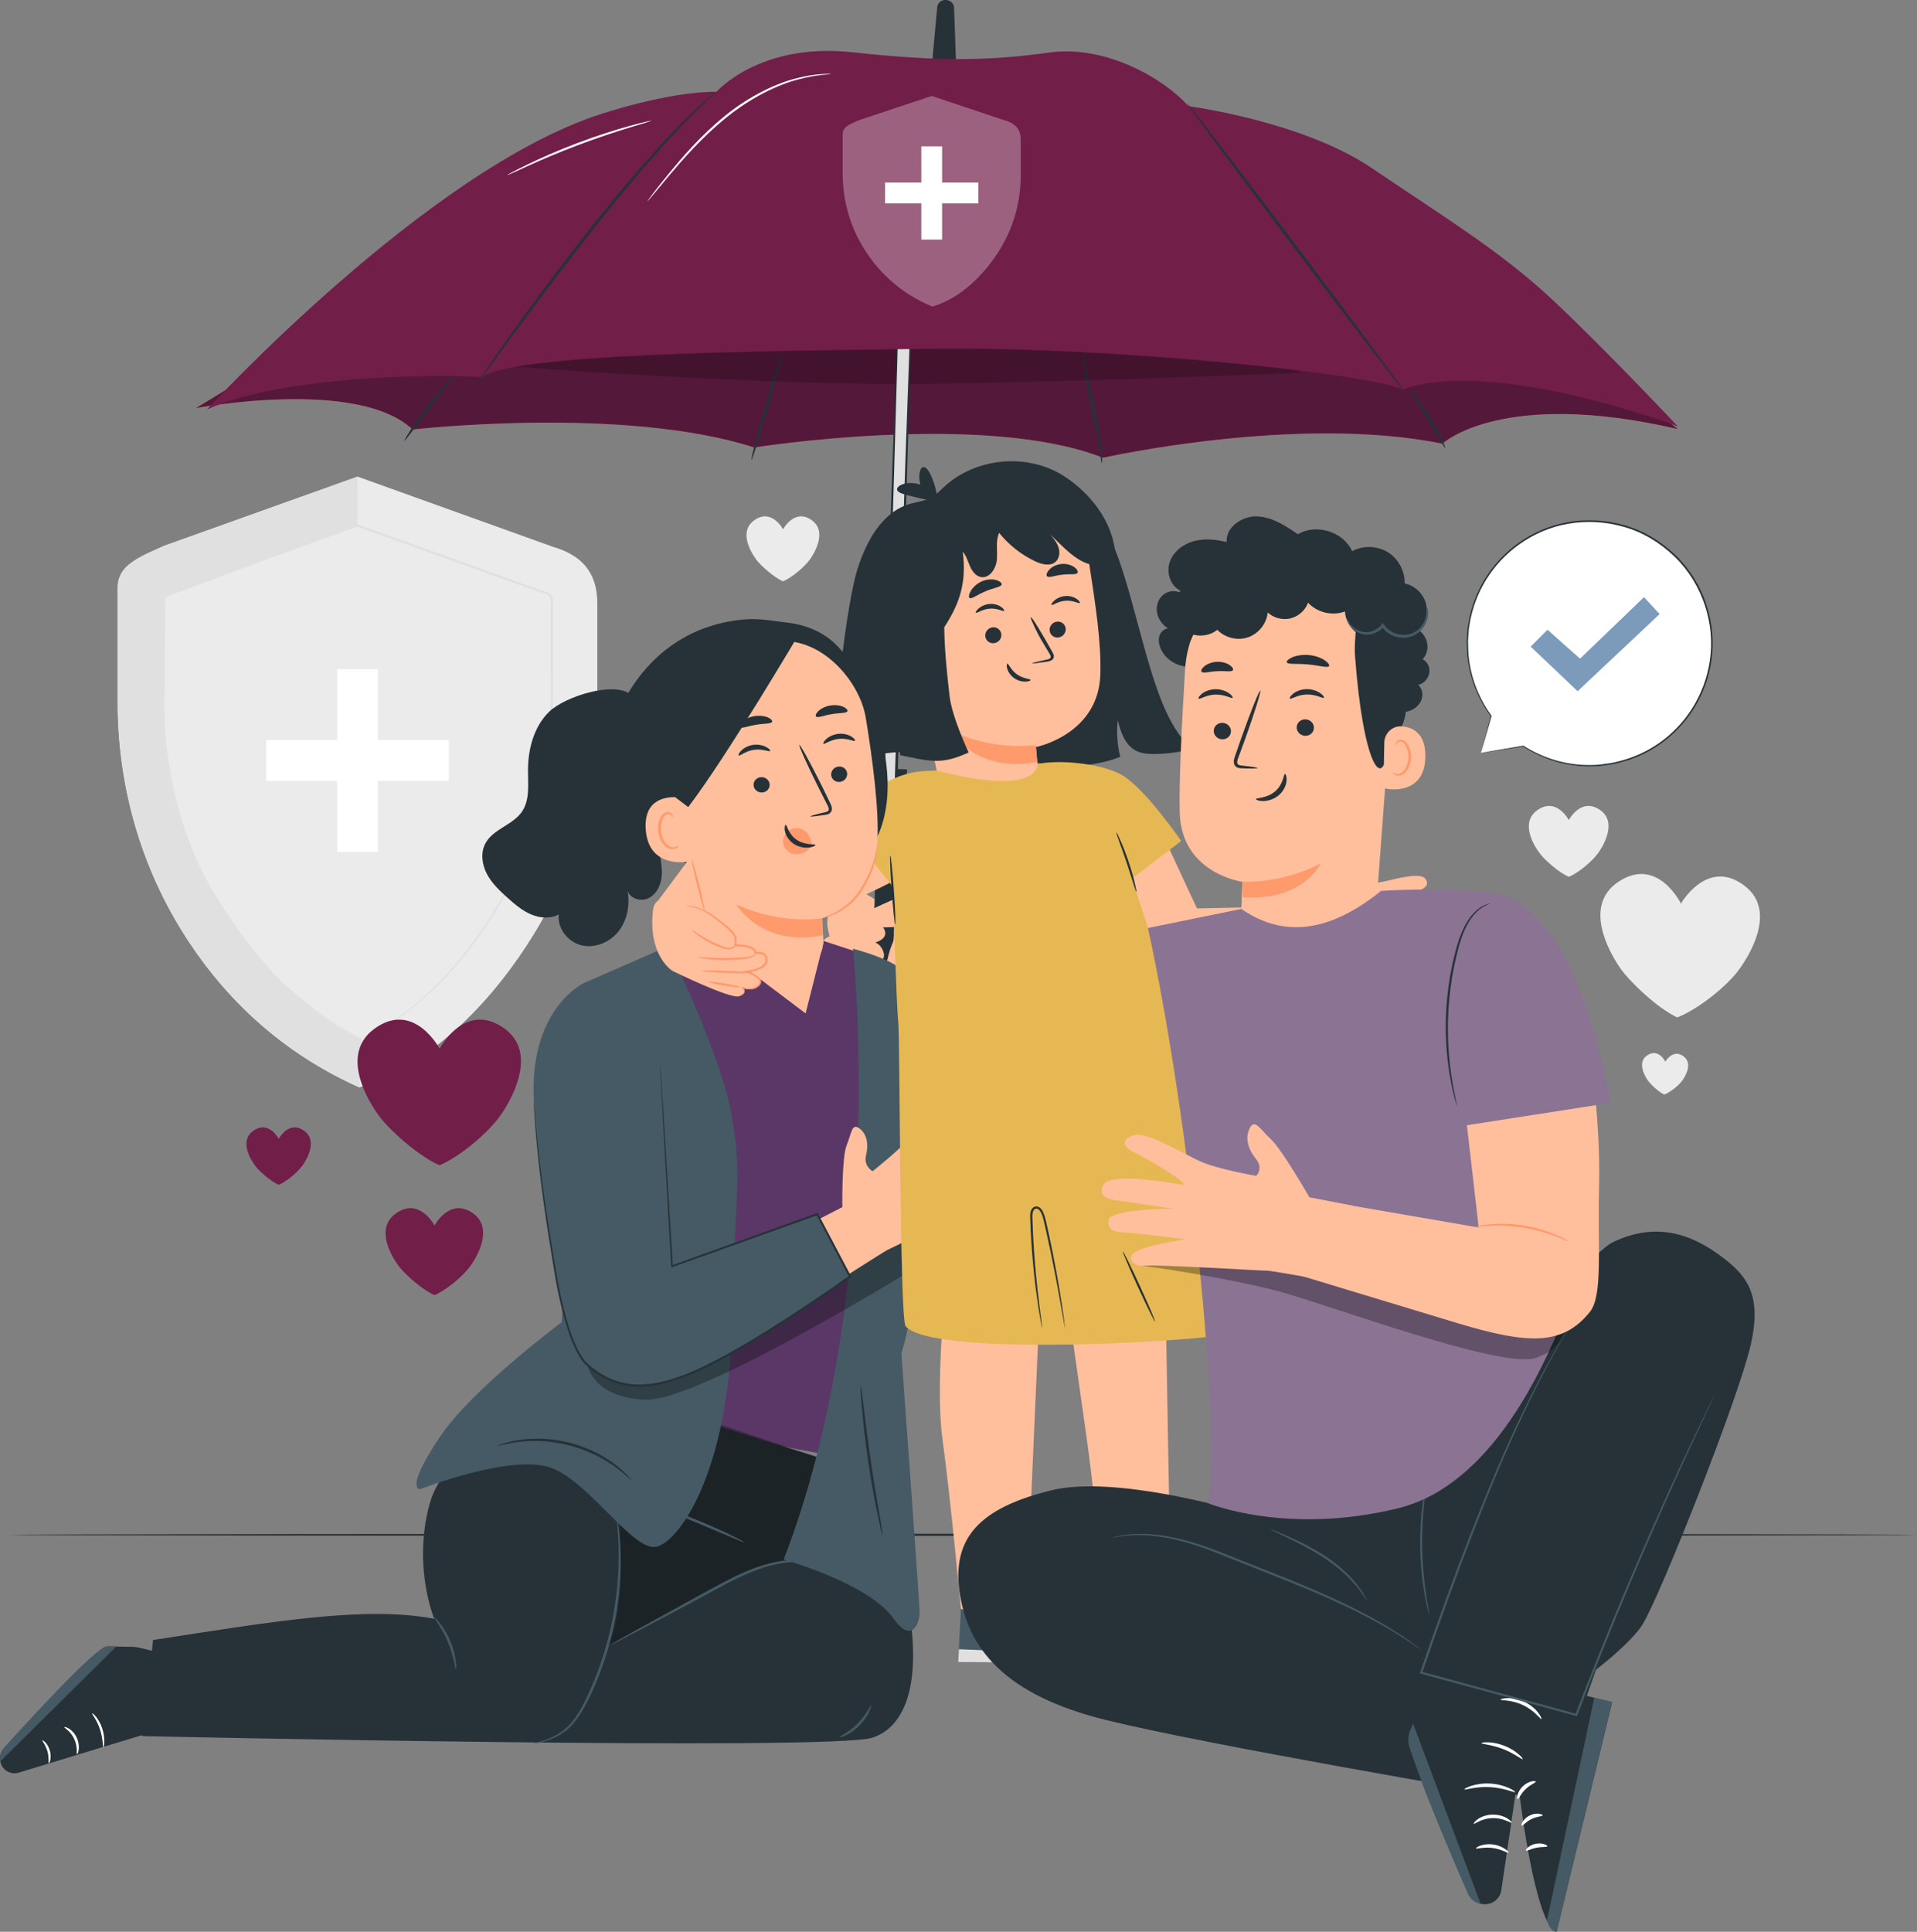 <?xml version="1.0" encoding="UTF-8"?><svg id="Layer_2" xmlns="http://www.w3.org/2000/svg" viewBox="0 0 460.92 464.37"><rect x="0" y="0" width="460.92" height="464.37" fill="#808080" stroke="none"/><defs><style>.cls-1{fill:#e6b853;}.cls-1,.cls-2,.cls-3,.cls-4,.cls-5,.cls-6,.cls-7,.cls-8,.cls-9,.cls-10,.cls-11,.cls-12,.cls-13,.cls-14,.cls-15,.cls-16{stroke-width:0px;}.cls-2{fill:#ff725e;}.cls-3{fill:#ffbf9d;}.cls-4{fill:#e0e0e0;}.cls-5{fill:#ff9a6c;}.cls-6{fill:#7c9bbb;}.cls-7,.cls-16{fill:#000;}.cls-8{fill:#455a64;}.cls-9{fill:#54183a;}.cls-10{fill:#263238;}.cls-11{fill:#711e49;}.cls-17{opacity:.2;}.cls-18,.cls-16{opacity:.3;}.cls-12{fill:#8b7394;}.cls-13{fill:#ebebeb;}.cls-14{fill:#5a3767;}.cls-15{fill:#fff;}</style></defs><g id="Speech_Bubble"><path class="cls-13" d="M132.94,131.44l-46.97-16.87-46.52,16.64c-5.94,2.8-11.15,4.48-11.15,10.02v27.54c0,19.13,5.01,38.08,15.32,54.82,8.68,14.08,22.11,28.58,42.8,37.8,19.01-6.18,33.21-22.64,41.88-36.72,10.31-16.73,15.32-35.69,15.32-54.82v-24.77c0-7.89-4.18-11.74-10.69-13.64Z"/><polygon class="cls-15" points="107.92 177.91 90.86 177.91 90.86 160.86 81.07 160.86 81.07 177.91 64.01 177.91 64.01 187.71 81.07 187.71 81.07 204.77 90.86 204.77 90.86 187.71 107.92 187.71 107.92 177.91"/><path class="cls-4" d="M52.12,215.75c-8.16-13.24-12.67-27.57-12.67-42.7l.31-29.52,46.2-17.18v-11.77s-46.51,16.64-46.51,16.64c-4.88,2.13-11.15,4.48-11.15,10.02v27.54c0,19.13,5.01,38.08,15.32,54.82,8.68,14.08,22.11,28.58,42.8,37.8l.5-11.77c-16.36-7.29-27.94-22.73-34.8-33.87Z"/><path class="cls-4" d="M86.92,249.62s.27-.15.8-.41c.53-.27,1.32-.62,2.33-1.16,2.02-1.1,4.95-2.82,8.39-5.51,6.85-5.35,15.72-14.73,23.16-28.48,3.66-6.88,6.77-14.93,8.69-23.9.96-4.48,1.65-9.19,1.94-14.07.3-4.87.16-9.92.19-15.09,0-5.17,0-10.47,0-15.88-.01-.66.04-1.39-.29-1.8-.37-.41-1.07-.61-1.7-.81-1.33-.36-2.59-.9-3.9-1.34-2.6-.93-5.22-1.87-7.87-2.82-10.59-3.8-21.56-7.74-32.79-11.77h.18c-.14.05-.3.11-.46.16-14.56,5.21-28.67,10.25-41.87,14.97h.02c-1.47.68-2.92,1.36-4.36,2.03l.14-.22c0,8.98,0,17.66,0,25.96.03,8.29,1.15,16.18,3.03,23.42,1.85,7.25,4.52,13.82,7.54,19.63,1.52,2.9,3.16,5.6,4.81,8.12,1.67,2.52,3.4,4.83,5.11,6.98,6.94,8.55,13.96,13.97,18.96,17.26,2.51,1.65,4.52,2.81,5.88,3.56.68.37,1.19.65,1.56.85.35.19.53.3.53.3,0,0-.18-.08-.54-.26-.37-.19-.9-.46-1.59-.81-1.39-.74-3.41-1.87-5.94-3.5-5.04-3.25-12.11-8.65-19.11-17.21-1.73-2.15-3.47-4.47-5.15-6.99-1.67-2.53-3.31-5.23-4.85-8.14-3.05-5.82-5.75-12.42-7.62-19.7-1.9-7.27-3.05-15.2-3.09-23.52,0-8.3-.02-16.98-.02-25.96v-.16s.14-.06.14-.06c1.44-.68,2.9-1.36,4.38-2.05h.01s.01,0,.01,0c13.19-4.72,27.31-9.78,41.86-14.99.16-.06.31-.11.46-.16l.09-.03.09.03c11.23,4.03,22.19,7.97,32.78,11.78,2.65.95,5.27,1.89,7.87,2.83,1.31.44,2.58.98,3.89,1.34.65.23,1.35.37,1.93.97.27.33.35.74.38,1.09.03.36.03.7.03,1.04,0,5.41,0,10.71,0,15.88-.04,5.17.1,10.21-.21,15.11-.3,4.9-1,9.63-1.97,14.13-1.95,9.01-5.1,17.08-8.79,23.98-7.5,13.78-16.44,23.15-23.36,28.46-3.47,2.68-6.43,4.37-8.46,5.44-1.03.53-1.85.87-2.38,1.12-.54.24-.81.36-.81.36Z"/><path class="cls-10" d="M460.92,368.95c0,.14-102.7.26-229.35.26s-229.37-.12-229.37-.26,102.67-.26,229.37-.26,229.35.12,229.35.26Z"/><path class="cls-13" d="M419.52,212.97c-9.01-6.93-15.36,4.24-15.36,4.24,0,0-5.62-11.55-15.06-5.22-8.45,5.67-2.34,16.71.52,20.81,2.21,3.17,8.9,9.58,13.65,11.77,4.89-1.88,11.45-7.14,14.38-10.87,2.48-3.16,9.93-14.53,1.86-20.73Z"/><path class="cls-13" d="M384.79,194.77c-4.6-3.31-7.59,2.36-7.59,2.36,0,0-2.99-5.67-7.59-2.36-4.12,2.96-.9,8.37.6,10.36,1.15,1.54,4.59,4.63,7,5.65,2.41-1.02,5.6-3.74,7-5.65,1.18-1.61,4.71-7.4.6-10.36Z"/><path class="cls-13" d="M404.85,253.97c-2.61-2-4.44,1.23-4.44,1.23,0,0-1.63-3.34-4.36-1.51-2.44,1.64-.68,4.83.15,6.02.64.92,2.57,2.77,3.95,3.41,1.41-.55,3.31-2.06,4.16-3.14.72-.91,2.87-4.2.54-6Z"/><path class="cls-13" d="M195.23,125.08c-4.21-3.03-6.95,2.16-6.95,2.16,0,0-2.74-5.19-6.95-2.16-3.77,2.71-.82,7.66.54,9.49,1.06,1.41,4.2,4.24,6.4,5.17,2.2-.93,5.12-3.43,6.4-5.17,1.08-1.48,4.32-6.78.54-9.49Z"/><path class="cls-11" d="M113.78,291.7c-5.64-4.05-9.3,2.89-9.3,2.89,0,0-3.66-6.95-9.3-2.89-5.05,3.63-1.1,10.25.73,12.7,1.41,1.89,5.62,5.67,8.57,6.92,2.95-1.25,6.85-4.58,8.57-6.92,1.45-1.98,5.78-9.07.73-12.7Z"/><path class="cls-11" d="M73.16,271.85c-3.72-2.68-6.14,1.91-6.14,1.91,0,0-2.42-4.59-6.14-1.91-3.33,2.4-.73,6.77.48,8.39.93,1.25,3.71,3.75,5.66,4.57,1.95-.82,4.53-3.03,5.66-4.57.96-1.3,3.81-5.99.48-8.39Z"/><path class="cls-11" d="M121.27,247.23c-9.45-6.79-15.58,4.85-15.58,4.85,0,0-6.14-11.64-15.58-4.85-8.46,6.08-1.84,17.17,1.22,21.28,2.37,3.17,9.42,9.51,14.36,11.6,4.94-2.09,11.49-7.68,14.36-11.6,2.43-3.31,9.68-15.19,1.22-21.28Z"/><path class="cls-3" d="M343.98,218.38c1.73-.6,2.27-1.7,1.13-3.06-.73-.86-4.64.08-6.71.64-2.06.56-3.17,1.04-3.54.16s2.89-1.08,5.48-1.78c2.4-.64,3.5-1.78,2.27-3.21-1.23-1.42-6.93.1-9.38.67-2.49.58-5.24.83-6.32.22-1.08-.62-.67-2.94-.32-5.25.35-2.31-.99-4.61-2.81-4.12s-1.05,4.78-1.33,6.61c-.28,1.83-2.94,6.47-3.07,8.39l3.7,8.1c1.63,3.14,6.4,2.95,8.69,2.99,2.29.03,2.8-.91,5.79.01,2.04.63,4.03,1.04,5.12.89.58-.08,1.11-.41,1.36-.94.16-.33.24-.71,0-1.05-.57-.8-5.37-1.66-6.3-1.91s-.7-.96-.7-.96c0,0,2.61-.63,3.03-.68,2.99-.39,5.3-.85,6.92-1.93,1.77-1.18-.08-2.71-1.59-2.5-1.5.21-8.26,1.48-8.71,1.02-.45-.46,5.56-1.73,7.29-2.32Z"/><path class="cls-3" d="M262.79,210.15s12.85,21.75,19.12,23.47c6.27,1.72,44.23-6.76,44.23-6.76l-2.06-9.32-36.28.84-9.19-19.78-15.83,11.54Z"/><path class="cls-2" d="M47.16,98.09s38.86-7.33,52.04,5.16c0,0,50.71-5.79,82.15,4.32,0,0,55.27-8.78,83.84,2.47,0,0,46.8-10.49,81.62-3.38,0,0,14.17-13.37,56.64-3.51l-30.95-23.99-134.47-20.48-148.02,13.21-42.85,26.19Z"/><path class="cls-9" d="M47.16,98.09s38.86-7.33,52.04,5.16c0,0,50.71-5.79,82.15,4.32,0,0,55.27-8.78,83.84,2.47,0,0,46.8-10.49,81.62-3.38,0,0,14.17-13.37,56.64-3.51l-30.95-23.99-134.47-20.48-148.02,13.21-42.85,26.19Z"/><path class="cls-10" d="M109.54,90.03c.16.12-2.77,3.57-6.15,7.96-3.39,4.39-5.96,8.07-6.14,7.97-.08-.05.45-1.03,1.43-2.56.98-1.53,2.41-3.59,4.11-5.8,1.7-2.21,3.35-4.13,4.6-5.49,1.25-1.35,2.08-2.14,2.16-2.08Z"/><path class="cls-10" d="M188.02,84.87c.2.05-1.28,5.83-3.31,12.92-2.03,7.09-3.83,12.8-4.03,12.75-.2-.05,1.28-5.83,3.31-12.92,2.03-7.09,3.83-12.8,4.03-12.75Z"/><path class="cls-10" d="M264.94,111.39c-.11,0-.29-1.49-.69-3.9-.39-2.41-1.08-5.71-1.88-9.36-.8-3.65-1.41-6.99-1.67-9.43-.27-2.44-.26-3.96-.17-3.97.11,0,.29,1.49.69,3.9.39,2.41,1.08,5.71,1.88,9.36.8,3.65,1.41,6.99,1.67,9.43.27,2.44.26,3.96.17,3.97Z"/><path class="cls-10" d="M339.05,93.42c.16-.08,2.28,2.97,4.72,6.86,2.46,3.88,3.9,7.32,3.69,7.39-.17.06-1.88-3.19-4.33-7.05-2.43-3.87-4.27-7.1-4.07-7.2Z"/><g class="cls-17"><path class="cls-7" d="M122.05,88.02s60.75,4.84,101.88,4.25c41.13-.59,88.87-2.66,88.87-2.66,0,0-46.32-20.03-81.21-19.92-34.88.11-109.54,18.33-109.54,18.33Z"/></g><path class="cls-3" d="M214.93,252.23l-5.46-5.81s-5.87-2.06-9.21-6.23c-3.33-4.17-4.93-7.19-1.91-8.68,0,0-2.91-4.78,1.13-6.45,0,0-2.3-6.71,2.2-6.08,0,0-2.65-7.44,2-6.22,4.65,1.22,15.85,9.97,15.85,9.97l1.72,13.24,4.06,3.82s-1.85,9.94-10.38,12.43Z"/><path class="cls-10" d="M224.02,16.22l1.32-14.52c.04-.45.25-.86.6-1.18h0c.75-.68,1.94-.71,2.72-.07l.07.06c.4.33.64.8.66,1.3l.52,14.55-5.89-.15Z"/><path class="cls-4" d="M216.02,74.16c-.53,16.54-1.07,33.08-1.6,49.62-.55,16.92-1.09,33.83-1.64,50.75-.29,9.08-.59,18.16-.88,27.25-.06,2,3.04,2.1,3.11.1.53-16.54,1.07-33.08,1.6-49.62.55-16.92,1.09-33.83,1.64-50.75.29-9.08.59-18.16.88-27.25.06-2-3.04-2.1-3.11-.1h0Z"/><path class="cls-10" d="M216.02,74.16s0-.06,0-.17c0-.12.04-.29.12-.5.17-.42.82-.97,1.76-.81.45.07.95.36,1.19.9.21.56.08,1.17.1,1.81-.03,1.3-.07,2.78-.11,4.46-.19,6.73-.47,16.42-.81,28.39-.75,23.99-1.78,57.1-2.92,93.66,0,.67-.45,1.41-1.12,1.64-.64.26-1.38.18-1.95-.23-.62-.38-.77-1.26-.71-1.8l.06-1.7c.07-2.26.15-4.5.22-6.73.15-4.45.29-8.84.43-13.15.29-8.62.56-16.94.82-24.87.54-15.84,1.02-30.11,1.43-42.1.43-11.96.78-21.65,1.02-28.38.13-3.33.24-5.92.31-7.72.04-.86.08-1.53.1-2.01.03-.45.06-.68.06-.68,0,0,.02.23.01.68,0,.48-.02,1.15-.03,2.01-.04,1.79-.11,4.39-.19,7.72-.19,6.73-.47,16.42-.81,28.39-.37,11.99-.8,26.26-1.29,42.11-.25,7.93-.51,16.24-.78,24.87-.14,4.31-.28,8.7-.42,13.15-.07,2.23-.14,4.47-.22,6.73l-.05,1.7c-.03.56.05.96.43,1.23.34.26.89.32,1.3.15.43-.15.67-.56.69-1.03,1.22-36.56,2.32-69.66,3.12-93.65.43-11.96.78-21.65,1.02-28.38.07-1.67.12-3.16.17-4.45,0-.64.12-1.26-.05-1.74-.2-.48-.64-.75-1.06-.83-.87-.17-1.48.32-1.67.71-.19.4-.16.65-.19.65Z"/><path class="cls-10" d="M188.8,214.57c-5.74,6.11-4.94,16.46,2.01,21.32,6.73,4.7,16.29,3.74,21.25-3.06,1.15-1.58,1.99-3.33,2.48-5.22.23-.88.34-1.75.38-2.66,0-.22,0-.44.01-.66-.01.21-.02.27-.02.19,0-.05,0-.1,0-.15.03-1.24.08-2.49.12-3.73.16-4.9.32-9.81.47-14.71.12-3.63.23-7.25.35-10.88.04-1.32-.62-2.58-2.04-2.8-1.18-.19-2.76.71-2.8,2.04l-.68,21.06c-.09,2.78-.19,5.57-.27,8.35-.08,2.74-.81,5.07-2.68,7.13-2.18,2.4-5.42,3.53-8.62,3.11-3.61-.47-7.05-2.66-8.37-6.15-1.33-3.52-.34-7.39,2.19-10.08,2.17-2.3-1.65-5.38-3.8-3.1h0Z"/><rect class="cls-10" x="215.46" y="184.89" width="2.54" height="5.47" transform="translate(6.16 -6.89) rotate(1.85)"/><path class="cls-11" d="M49.78,98.42s52.74-57.36,94.48-70.93c0,0,16.32-5.51,28.01-5.42,0,0,10.41-11.92,32.61-9.51s33.9,1.93,47.51.06c13.61-1.87,27.78,6.48,33.32,12.9,0,0,27.46,3.57,44.21,14.95,16.75,11.37,30.55,19.72,42.78,31.06,12.23,11.34,30.71,30.97,30.71,30.97,0,0-44.31-16.73-66.21-8.86-6.66-3.62-68.84-10.34-112.41-9.81-42.36.51-102.78,1.2-109.03,6.99.14-.8-45.69-1.65-65.98,7.61Z"/><path class="cls-10" d="M172.26,22.07s-.21.25-.66.68c-.51.47-1.16,1.08-1.98,1.84-.44.4-.92.84-1.44,1.32-.5.51-1.05,1.06-1.63,1.65-1.15,1.2-2.55,2.49-3.94,4.05-5.74,6.08-13.18,14.88-21.02,24.84-7.85,9.96-14.66,19.19-19.56,25.87-2.4,3.3-4.37,6-5.78,7.94-.65.89-1.18,1.6-1.58,2.15-.37.49-.57.74-.59.73-.02-.01.14-.29.47-.8.37-.57.86-1.3,1.47-2.22,1.29-1.92,3.19-4.68,5.59-8.06,4.79-6.76,11.53-16.03,19.4-26.01,7.85-9.98,15.37-18.75,21.22-24.76,1.42-1.54,2.84-2.82,4.03-3.99.6-.58,1.16-1.12,1.68-1.62.54-.46,1.04-.89,1.49-1.28.86-.73,1.55-1.31,2.08-1.76.48-.4.74-.59.76-.58Z"/><path class="cls-10" d="M337.53,93.96c-.17.11-11.97-15.29-26.36-34.38-14.39-19.1-25.92-34.67-25.75-34.78.17-.11,11.97,15.28,26.36,34.38,14.39,19.09,25.92,34.67,25.75,34.77Z"/><path class="cls-3" d="M224.6,239.87l-2.66-4.19.67-12.68s-4.35-8.12-4.8-8.07c-.45.05-11.01,4.95-11.01,4.95,0,0-1.22,3.08,4.95,3.05,6.17-.03,4.97-.42,4.97-.42,0,0-5.35,8.66-2.74,12.39,2.61,3.73,10.62,4.97,10.62,4.97Z"/><path class="cls-3" d="M210.42,226.56s7.06-1.71-2.83-7.3l-8.55,12.97s8.56,3.69,10.73,2.44c2.17-1.25.97-2.65.97-2.65,0,0,2.29-1.05,1.71-3.06-.59-2.01-2.02-2.4-2.02-2.4Z"/><path class="cls-3" d="M276.72,228.53s-27.84,39.05-28.75,38c-.92-1.05-25.84-31.45-25.84-31.45l-12.65,11.33s22.33,50.66,40.25,48.17c17.92-2.49,32.93-30.66,32.93-30.66l-5.94-35.4Z"/><path class="cls-15" d="M155.65,48.39s.09-.17.31-.47c.26-.34.58-.77.97-1.3.86-1.12,2.11-2.73,3.7-4.68,3.19-3.88,7.7-9.25,13.71-14.12,6.01-4.87,12.48-7.88,17.4-9.06,2.45-.61,4.49-.88,5.9-.95.7-.06,1.25-.04,1.62-.05.37,0,.57,0,.57.03,0,.05-.78.08-2.17.22-1.4.14-3.41.45-5.82,1.11-4.84,1.26-11.21,4.29-17.17,9.11-5.95,4.82-10.5,10.12-13.75,13.94-1.58,1.89-2.87,3.44-3.82,4.57-.43.5-.77.91-1.05,1.24-.24.28-.38.42-.39.41Z"/><path class="cls-15" d="M156.68,29.01s-.49.2-1.39.47c-.99.3-2.28.69-3.81,1.15-3.22.98-7.63,2.42-12.43,4.23-4.8,1.81-9.07,3.65-12.13,5.04-1.46.67-2.68,1.23-3.62,1.66-.86.39-1.34.59-1.35.56-.02-.03.43-.3,1.26-.74.83-.45,2.04-1.07,3.56-1.81,3.03-1.48,7.29-3.38,12.1-5.2,4.81-1.81,9.26-3.2,12.51-4.1,1.62-.45,2.95-.79,3.87-.99.92-.21,1.43-.31,1.44-.28Z"/><path class="cls-8" d="M253.91,256.76c-.44-1.05,15.7-25.33,19.51-29.36,4.27-4.51,15.27-4.51,15.27-4.51l-3.14,55.01"/><path class="cls-10" d="M283.17,176.06c-6.89-9.92-9.78-30.7-15.15-44.2-1.25-8.33-7.57-14.62-12.76-17.75-8.69-5.24-20.78-4-28.23,2.89-.95.88-1.83,1.84-2.95,2.49-1.51.88-3.29,1.11-4.98,1.55-6.96,1.83-10.77,9.01-12.97,15.85-2.2,6.85-6.88,38.86-3.56,45.24l39.08-3.98-.29,2.53c8.76,4.1,19.3,4.58,27.99,1.27-.72-2.92-.93-5.92-.6-8.84.72,2.97,1.86,6.42,4.98,7.62.98.38,2.04.48,3.08.51,3.73.11,7.37-.6,10.97-1.3-2.06-.51-3.48-2.23-4.63-3.89Z"/><path class="cls-3" d="M259.11,174.35c2.86-2.64,5.26-6.52,5.45-12.14.27-7.84-1.16-16.76-2.72-27.04-1.4-9.25-11.92-15.37-20.85-13.52l-13.43,4.4c-6.42,1.91-14.81,6.92-14.01,13.75l3.87,10.33,9.56,42.98,23.25-1.37-1.15-12.16s5.57-1.1,10.03-5.22"/><path class="cls-5" d="M249.04,179.08s-10.09,1.65-20.71-3.59c0,0,6.05,10.57,21.03,7.67l-.32-4.07Z"/><path class="cls-10" d="M248.18,159.44c-.02-.09,1.26-.41,3.34-.85.53-.1,1.02-.24,1.09-.54.1-.32-.15-.75-.45-1.21-.58-.97-1.18-1.98-1.82-3.04-.68-1.11-2.48-4.78-2.56-5.41.23-.09.86.74,3.39,5.08.61,1.07,1.2,2.09,1.75,3.07.24.46.62.96.4,1.63-.12.33-.49.6-.83.71-.33.12-.63.16-.89.2-2.1.32-3.41.46-3.42.37Z"/><path class="cls-10" d="M240.76,152.41c.13,1.05-.63,2.03-1.69,2.19-1.06.16-2.03-.55-2.16-1.6-.13-1.05.62-2.03,1.68-2.19,1.06-.16,2.03.56,2.16,1.6Z"/><path class="cls-10" d="M241.44,146.84c-.2.25-1.56-.67-3.42-.53-1.86.11-3.17,1.21-3.38.99-.1-.1.09-.54.66-1.04.56-.49,1.54-1,2.69-1.08,1.16-.08,2.15.3,2.73.72.59.42.81.83.71.95Z"/><path class="cls-10" d="M242.21,159.55c.32-.07.79,1.5,2.32,2.56,1.51,1.08,3.23,1.05,3.25,1.36.02.14-.41.36-1.17.39-.75.03-1.83-.18-2.77-.85-.95-.67-1.48-1.59-1.67-2.28-.2-.7-.1-1.16.04-1.18Z"/><path class="cls-10" d="M240.85,140.42c-.01.71-1.87.84-3.87,1.71-2.03.82-3.5,2.08-3.93,1.55-.19-.25-.06-.95.46-1.77.52-.81,1.44-1.69,2.65-2.2,1.21-.5,2.43-.52,3.29-.29.87.23,1.39.65,1.39.99Z"/><path class="cls-10" d="M256.23,151.04c.13,1.05-.63,2.03-1.69,2.19-1.06.16-2.03-.55-2.16-1.6s.62-2.03,1.68-2.19c1.06-.16,2.03.56,2.16,1.6Z"/><path class="cls-10" d="M259.64,144.94c-.2.25-1.56-.67-3.42-.53-1.86.11-3.17,1.21-3.38.99-.1-.1.09-.54.66-1.04.56-.49,1.54-1,2.69-1.08,1.16-.08,2.15.3,2.73.72.59.42.81.83.71.95Z"/><path class="cls-10" d="M259.11,137.65c-.3.63-1.88.26-3.69.5-1.81.17-3.27.88-3.71.33-.19-.27-.03-.88.56-1.52.58-.64,1.62-1.24,2.86-1.38,1.24-.14,2.39.22,3.1.71.72.49,1.01,1.05.88,1.36Z"/><path class="cls-10" d="M264.46,129.75c-3.17-5.01-8.71-8.24-14.52-9.41-5.81-1.17-11.88-.42-17.57,1.26-5.69,1.68-11.06,4.26-16.4,6.83-1.29.62-2.7,1.36-3.23,2.69-.36.91-.24,1.92-.12,2.89.18,1.41.36,2.82.54,4.24-1.11,3.66-1.19,7.59-1.09,11.43.28,10.73,1.77,21.44,4.43,31.87,7.14,1.44,9.83,2.37,16.4-.67,0,0-3.98-8.39-4.58-13.51-.65-5.56-1.21-11.08-1.29-16.58,3.66-5.63,5.43-10.69,4.45-18.16.86.96,1.2,2.27,1.72,3.45.51,1.19,1.36,2.39,2.63,2.63,2.12.41,3.69-2.07,3.86-4.22.17-2.15-.36-4.44.55-6.39,2.32,2.9,5.31,5.25,8.67,6.84,1.58.75,3.65,1.25,4.93.07.91-.84,1.05-2.27.66-3.45-.39-1.18-1.2-2.16-2-3.11,2.71,2.57,6.21,6.6,9.89,7.25.81.14,2.64-.31,3.24-.88.86-.83-.54-4.05-1.18-5.06Z"/><path class="cls-10" d="M215.69,117.72c-.08-.43.37-.94,1.27-1.29.89-.34,2.24-.46,3.64-.12,1.4.34,2.54,1.07,3.17,1.79.64.72.8,1.38.53,1.73-.59.69-2.4.1-4.47-.38-2.06-.53-3.93-.85-4.14-1.73Z"/><path class="cls-10" d="M224.82,120.61c-.74.48-2.51-.98-3.35-3.5-.86-2.52-.34-4.74.54-4.82.9-.08,1.79,1.66,2.52,3.78.71,2.12,1.06,4.05.3,4.53Z"/><path class="cls-3" d="M227.53,309.74c-.4.96-2.6,24.12-.94,36.08,1.92,13.85,4.56,42.02,4.56,42.02,2.19,1.39,16.03,2.52,15.66.56-.14-.73,3.09-72.96,3.09-72.96l-22.36-5.71Z"/><path class="cls-3" d="M256.2,307.1c-.4.96,3.6,27.93,5.26,39.89,1.92,13.85,4.56,42.02,4.56,42.02,2.19,1.39,16.03,2.52,15.66.56-.14-.73-1.48-80.13-1.48-80.13l-24-2.34Z"/><path class="cls-8" d="M281.98,387.02v1.17s17.46,8.01,17.61,11.78l-34.86-.3.67-13.11c5.14,2.76,10.56,3.11,16.58.45Z"/><path class="cls-4" d="M264.73,399.67l.16-3.15,33.35,1.44s1.54.78,1.35,2.01l-34.86-.29Z"/><path class="cls-10" d="M281.63,392.9s-.12-.28-.09-.76c.02-.47.18-1.13.53-1.76.35-.62.81-1.06,1.18-1.3.37-.23.63-.29.65-.24.05.11-.88.6-1.51,1.76-.65,1.14-.64,2.29-.75,2.29Z"/><path class="cls-10" d="M279.8,392.44c-.1.01-.12-1.23.59-2.47.7-1.25,1.7-1.76,1.73-1.66.06.11-.78.73-1.42,1.88-.65,1.14-.79,2.26-.9,2.25Z"/><path class="cls-10" d="M284.31,393.86c-.09.04-.39-.94-.09-2.13.29-1.2,1-1.87,1.06-1.78.08.08-.44.81-.7,1.89-.28,1.07-.16,2-.27,2.02Z"/><path class="cls-8" d="M247.24,387.16v1.14s17.07,7.83,17.21,11.51l-34.07-.29.66-12.81c5.03,2.69,10.32,3.04,16.2.44Z"/><path class="cls-4" d="M230.39,399.53l.16-3.08,32.6,1.4s1.51.76,1.32,1.96l-34.07-.29Z"/><path class="cls-10" d="M246.91,392.91s-.12-.28-.09-.74c.02-.46.17-1.11.51-1.72.34-.61.79-1.04,1.15-1.27.36-.23.62-.28.63-.23.05.11-.86.59-1.48,1.72-.64,1.11-.63,2.24-.73,2.24Z"/><path class="cls-10" d="M245.12,392.46c-.09.01-.12-1.2.57-2.42.68-1.22,1.66-1.72,1.69-1.62.06.1-.76.71-1.38,1.84-.64,1.11-.77,2.21-.88,2.2Z"/><path class="cls-10" d="M249.53,393.85c-.09.04-.38-.92-.09-2.09.28-1.17.98-1.83,1.04-1.74.08.08-.43.79-.69,1.85-.27,1.05-.16,1.96-.26,1.98Z"/><path class="cls-14" d="M209.47,229.93l-11.51-3.76c-.3,10.9-20.05,14.61-27.61-.28l-18.77,6.05,10.19,110.79,41.18,7.74s9.74-115.44,9.47-116.73c-.27-1.29-2.97-3.82-2.97-3.82Z"/><path class="cls-10" d="M200.96,363.64l-1.29-12.39-61.49-19.22-11.74,12.59s-19.15,1.91-23.19,17.04c-4.05,15.12,1.17,27.48,1.17,27.48-16.59-3.2-39.12.71-67.61,5.09l-2.53,23.1s165.95,3.66,175.56.36c9.61-3.29,11.62-17.05,8.05-34.34-3.57-17.3-16.91-19.7-16.91-19.7Z"/><g class="cls-18"><path class="cls-7" d="M198.48,376.22s-3.57-2.34-3.66-6.69c-.14-6.55,2.34-19.06,2.34-19.06l-26.6-8.89-21.59,25.33s1.82,20.03-2.98,28.98c0,0,10.26-5.61,21.64-12.17,10.26-5.92,22.24-10.06,30.84-7.5Z"/></g><path class="cls-8" d="M157.78,361.89c-.03.08,1.15.6,3.07,1.4,2.12.88,4.67,1.93,7.5,3.1,2.82,1.19,5.37,2.27,7.48,3.16,1.91.81,3.11,1.28,3.15,1.2.04-.08-1.09-.7-2.96-1.61-1.87-.91-4.49-2.11-7.42-3.33-2.93-1.22-5.62-2.25-7.58-2.94-1.96-.69-3.2-1.06-3.23-.98Z"/><path class="cls-8" d="M146.48,395.56s.21-.06.58-.24c.43-.22.97-.48,1.61-.8,1.47-.77,3.46-1.8,5.88-3.06,4.94-2.61,11.79-6.22,19.27-10.31,3.75-2.01,7.45-3.71,10.99-4.67,3.53-.99,6.88-1.2,9.63-.91,2.76.28,4.9,1.06,6.3,1.72,1.4.68,2.1,1.19,2.14,1.14.01-.02-.15-.15-.49-.4-.33-.25-.85-.58-1.54-.96-1.38-.75-3.55-1.6-6.36-1.95-2.8-.35-6.23-.19-9.83.79-3.61.95-7.36,2.66-11.13,4.68-7.45,4.07-14.2,7.76-19.18,10.48-2.38,1.33-4.33,2.42-5.78,3.23-.62.36-1.14.66-1.56.91-.35.21-.53.33-.52.35Z"/><path class="cls-8" d="M148.33,364.76s-.02.22,0,.64c.04.49.09,1.09.15,1.81.11,1.58.26,3.86.26,6.68.04,5.63-.63,13.47-3.01,21.75-1.17,4.14-2.63,7.98-4.18,11.37-1.51,3.4-3.23,6.33-5.25,8.25-2.08,1.85-4.27,2.69-5.74,3.19-1.5.47-2.38.56-2.37.61,0,.02.22.02.64-.02.42-.05,1.03-.15,1.8-.35,1.52-.43,3.77-1.21,5.98-3.09,2.13-1.96,3.92-4.93,5.48-8.34,1.6-3.4,3.08-7.27,4.26-11.44,2.4-8.35,3-16.26,2.85-21.93-.05-2.84-.27-5.13-.46-6.7-.11-.72-.19-1.32-.27-1.81-.07-.41-.11-.63-.14-.62Z"/><path class="cls-8" d="M109.64,401.32c.15.01.16-3.19-1.34-6.77-1.48-3.59-3.76-5.84-3.86-5.72-.16.12,1.85,2.49,3.27,5.96,1.46,3.46,1.73,6.55,1.93,6.52Z"/><path class="cls-8" d="M201.87,417.62c.02.16,2.58-.59,4.8-2.87,2.25-2.26,2.95-4.82,2.79-4.84-.18-.08-1.11,2.26-3.25,4.39-2.11,2.17-4.43,3.13-4.35,3.31Z"/><path class="cls-8" d="M160.61,227.48l-19.74,8.63-5.84,81.75s-21.37,15.89-29.08,27.29c-8.98,13.27-4.9,12.82-4.9,12.82,0,0,22.63-8.88,31.94-4.95,9.3,3.93,19.48,20.27,25,18.76,5.52-1.51,17.15-18.15,18.03-53.24.87-35.09,2.33-35.39,0-49.91-2.33-14.52-15.41-41.14-15.41-41.14Z"/><path class="cls-10" d="M119.65,347.53c.04.12,1.9-.51,5.01-.9,1.55-.21,3.43-.29,5.49-.21,2.07.12,4.33.42,6.65,1,2.31.61,4.44,1.43,6.31,2.32,1.85.93,3.46,1.89,4.72,2.82,2.54,1.84,3.87,3.29,3.96,3.2.03-.03-.29-.4-.89-1.05-.3-.33-.68-.72-1.16-1.13-.48-.41-.99-.92-1.64-1.38-1.25-.99-2.85-2.01-4.73-2.99-1.89-.93-4.05-1.79-6.41-2.41-2.36-.59-4.68-.88-6.78-.96-2.11-.05-4.01.08-5.58.35-.79.09-1.49.28-2.1.42-.62.13-1.14.29-1.56.43-.84.28-1.3.45-1.29.49Z"/><path class="cls-8" d="M215.44,232.09c.86,31.43,9.06,68.33,1.29,93.28,0,0,4.22,58.04,4.37,61.89.13,3.34-2.11,7.73-6.17,1.93-6.05-8.64-26.51-14.29-26.51-14.29,25.09-64.86,16.69-146.84,16.69-146.84,0,0,6.99,1.81,10.33,4.03Z"/><path class="cls-10" d="M206.96,333.08s-.04.51,0,1.43c.04.92.13,2.25.27,3.89.28,3.28.77,7.81,1.5,12.78.73,4.98,1.55,9.45,2.23,12.68.34,1.61.63,2.91.85,3.81.22.89.36,1.38.41,1.38.04,0-.02-.52-.16-1.42-.18-1.04-.39-2.32-.65-3.84-.56-3.24-1.31-7.72-2.04-12.69-.72-4.96-1.29-9.47-1.68-12.74-.19-1.53-.35-2.82-.47-3.87-.12-.91-.21-1.42-.25-1.41Z"/><path class="cls-10" d="M32.14,395.89c1.32.02,4.55,1.05,4.83,1.02l.76.22s-.01.01-.02.02l17.13-1.85-.63,21.25-20.38.64-29.41,8.95c-1.68.47-3.52-.38-4.16-2.1-.49-1.32-.21-2.78.68-3.77,4.78-5.3,22.45-24.7,24.84-24.5l6.36.11Z"/><path class="cls-8" d="M.08,423.4l27.91-27.63h-1.39c-1.51-.15-2.1.54-3.07,1.3-2.86,2.23-9.25,8.42-22.6,23.09-.78.85-1.1,2.07-.85,3.24H.08Z"/><path class="cls-15" d="M15.47,415.18c-.08.18,1.5.91,2.37,2.82.91,1.88.49,3.66.68,3.7.07.03.31-.38.41-1.13.1-.74,0-1.83-.49-2.88-.49-1.05-1.24-1.79-1.87-2.16-.62-.38-1.07-.43-1.1-.35Z"/><path class="cls-15" d="M10.2,418.37c-.12.14.78,1.08,1.2,2.61.45,1.51.19,2.82.36,2.87.14.09.72-1.33.22-3.05-.48-1.73-1.71-2.57-1.78-2.42Z"/><path class="cls-15" d="M22.16,411.88c-.12.14,1.14,1.56,1.88,3.84.77,2.27.65,4.33.82,4.33.14.05.53-2.14-.29-4.58-.79-2.45-2.33-3.74-2.4-3.6Z"/><path class="cls-16" d="M141.25,328.12s1.26,7.93,14.02,8.35c12.75.42,64.26-31.36,64.26-31.36l-.9-10.86-77.37,33.87Z"/><path class="cls-3" d="M206.63,271.24c1.86,1.38,2.24,3.86,1.6,6.47-.65,2.61,1.58,3.84,1.58,3.84,0,0,6.65-5.27,9.26-8.32,2.62-3.04,7.3-9.93,9.77-10.73,2.47-.8,4.25.4,2.39,2.67-1.86,2.27-7.42,10.17-6.86,11.01.56.84,13.9-8.54,15.09-7.74,1.19.8,2.06,2.77-1.51,5.03-3.37,2.13-9.48,6.4-9.48,6.4,0,0,12.9-5.76,13.37-3.58.47,2.17-.82,2.71-2.95,3.8-2.13,1.09-10.12,6.76-10.12,6.76,0,0,11.07-3.93,11.73-1.83.65,2.1.62,2.54-1.66,3.27-2.28.73-24.61,11.81-25.35,12.12-.74.3-14.81,9.35-14.81,9.35l-9.25-12.86,13.1-6.72s-.16-12.01,1.03-14.87c1.19-2.86,1.2-5.44,3.06-4.06Z"/><path class="cls-8" d="M196.47,291.86l-34.89,12.52-.28-4.69h0l-3.04-51.74s-4.86-14.6-17.39-11.83c-.98.22-13.69,6.82-12.51,28.51.73,13.49,3.02,28.51,4.64,37.93,1.8,12.39,4.8,22.57,8.25,25.56,7.06,6.14,15.08,7.06,29.21,0s33.92-21.28,33.92-21.28l-7.91-14.98Z"/><path class="cls-3" d="M214.65,211.76c-1.02.94-14.14,6.75-20.12,9.41-.78.35-28.05,0-28.05,0l-1.15-11.68s21.93-4.86,22.38-5.66,23.28-11.32,23.75-11.43,3.2,19.36,3.2,19.36Z"/><path class="cls-1" d="M225.23,185.22c-4.65.28-10.58-.68-23.62,11.45l12.98,16.4c.25,3.53.94,28.82,1.38,32.43.43,3.61.32,71.58,1.78,73.3,6.81,8.01,79.21,3.16,80.09,1.3-7.95-38.36-12.86-71.02-19.67-90.7-3.33-9.62-5.96-18.21-5.96-18.21l11.78-9.03s-8.95-13.13-14.64-16.08c-5.21-2.7-15-3.49-19.88-2.42,0,0,.76,8.07-24.23,1.57"/><path class="cls-10" d="M256.1,319.4s-.07-.2-.14-.6c-.08-.45-.18-1.02-.31-1.73-.28-1.57-.66-3.72-1.12-6.34-.49-2.68-1.1-5.86-1.83-9.38-.38-1.76-.78-3.6-1.19-5.51-.22-.95-.42-1.93-.68-2.9-.13-.48-.28-.95-.5-1.39-.22-.43-.5-.84-.89-.97-.39-.14-.78.05-.97.45-.2.39-.24.88-.25,1.37.02.99.06,2,.1,2.97.09,1.95.19,3.84.32,5.63.25,3.59.57,6.81.87,9.51.3,2.7.6,4.88.8,6.39.09.71.17,1.28.23,1.74.05.4.06.61.05.61-.02,0-.07-.2-.15-.59-.08-.39-.2-.97-.33-1.72-.27-1.5-.62-3.68-.97-6.38-.35-2.7-.71-5.93-.99-9.52-.14-1.8-.26-3.68-.35-5.64-.05-.98-.09-1.97-.11-3,0-.52.03-1.07.3-1.61.13-.26.35-.51.65-.66.3-.14.66-.15.95-.04.62.22.95.76,1.18,1.23.24.49.4.99.53,1.48.26.99.46,1.96.67,2.92.42,1.91.81,3.76,1.16,5.53.71,3.53,1.28,6.72,1.72,9.41.44,2.69.76,4.87.96,6.38.09.71.16,1.29.21,1.74.04.4.06.61.04.61Z"/><path class="cls-10" d="M277.71,317.68c-.13.06-1.97-3.66-4.1-8.3-2.13-4.64-3.76-8.46-3.63-8.52.13-.06,1.97,3.65,4.1,8.3,2.13,4.64,3.76,8.45,3.63,8.51Z"/><path class="cls-10" d="M215.24,222.19c-.14.01-.52-3.69-.85-8.26-.33-4.58-.48-8.29-.33-8.3.14-.01.52,3.69.85,8.27.33,4.57.48,8.29.33,8.3Z"/><path class="cls-10" d="M268.43,200.14c.06-.03.46.72,1.01,1.98.55,1.25,1.25,3.01,1.91,4.99.67,1.98,1.18,3.8,1.49,5.14.32,1.33.46,2.17.39,2.19-.15.04-1.05-3.22-2.38-7.16-1.32-3.94-2.57-7.08-2.43-7.14Z"/><path class="cls-10" d="M158.7,255.42s.04.3.08.88c.04.6.1,1.46.18,2.58.15,2.28.36,5.6.63,9.85.52,8.53,1.27,20.76,2.19,35.64l-.28-.18c10.31-3.71,22.12-7.97,34.88-12.56l.2-.07.1.19c2.53,4.78,5.19,9.82,7.91,14.98l.11.2-.18.13c-4.42,3.15-9.13,6.35-13.98,9.51-6.96,4.5-13.85,8.77-20.88,12.22-3.52,1.7-7.13,3.14-10.83,3.96-1.86.37-3.73.6-5.59.58-1.86-.06-3.69-.38-5.41-.97-1.73-.58-3.31-1.47-4.75-2.49-.74-.49-1.39-1.07-2.06-1.63-.65-.61-1.19-1.31-1.64-2.05-1.78-2.96-2.78-6.15-3.67-9.22-.85-3.08-1.5-6.11-2.04-9.02-.53-2.92-.91-5.74-1.38-8.41-1.75-10.72-2.78-19.45-3.32-25.5-.28-3.02-.43-5.38-.52-6.97-.04-.78-.06-1.39-.08-1.82-.02-.41-.01-.62-.01-.62,0,0,.03.21.06.62.03.43.08,1.03.14,1.81.13,1.59.31,3.94.62,6.96.61,6.04,1.69,14.75,3.49,25.45.48,2.67.87,5.49,1.41,8.4.54,2.91,1.2,5.92,2.06,8.98.89,3.04,1.9,6.22,3.64,9.09.44.72.96,1.38,1.56,1.95.65.54,1.31,1.11,2.03,1.59,1.41,1,2.95,1.86,4.63,2.42,1.67.57,3.45.88,5.27.93,1.82.02,3.65-.21,5.48-.57,3.64-.81,7.21-2.24,10.71-3.93,6.99-3.44,13.88-7.71,20.82-12.2,4.84-3.16,9.55-6.36,13.96-9.49l-.08.33c-2.72-5.16-5.38-10.2-7.9-14.99l.31.12c-12.77,4.57-24.59,8.8-34.91,12.49l-.26.09-.02-.28c-.84-14.88-1.53-27.12-2.01-35.65-.22-4.25-.4-7.57-.52-9.85-.05-1.12-.09-1.98-.12-2.58-.02-.58-.02-.88-.02-.88Z"/><g class="cls-18"><path class="cls-15" d="M241.46,28.89l-17.44-5.82-17.27,5.74c-2.2.97-4.14,1.55-4.14,3.45v9.5c0,6.6,1.86,13.14,5.69,18.91,3.22,4.86,8.21,9.86,15.89,13.04,7.06-2.13,12.33-7.81,15.55-12.67,3.83-5.77,5.69-12.31,5.69-18.91v-8.54c0-2.72-1.55-4.05-3.97-4.7Z"/></g><polygon class="cls-15" points="235.23 43.89 226.52 43.89 226.52 35.18 221.52 35.18 221.52 43.89 212.81 43.89 212.81 48.89 221.52 48.89 221.52 57.6 226.52 57.6 226.52 48.89 235.23 48.89 235.23 43.89"/><path class="cls-10" d="M158.66,205.5c-1.48-8.84-2.97-17.67-4.45-26.51l-2.64-12.09c-4.04-3.19-15.78.57-19.49,4.15-3.7,3.57-5.13,8.98-5.13,14.12,0,3.41.47,7.13-1.46,9.95-2.21,3.23-6.94,4.16-8.78,7.61-1.21,2.25-.83,5.09.36,7.36,1.19,2.26,3.09,4.06,5,5.76,1.72,1.54,3.5,3.06,5.62,3.96s4.66,1.1,6.67-.01c-.42,3.35,2.2,6.67,5.48,7.44,3.28.78,6.87-.77,8.94-3.44,2.06-2.67,2.69-6.28,2.13-9.6.66,1.84,3.13,2.56,4.91,1.76,1.78-.8,2.86-2.71,3.18-4.64.32-1.93,0-3.89-.33-5.82Z"/><path class="cls-10" d="M150.85,166.92c5.56-9.46,14.03-15.73,24.85-17.6,6.1-1.05,8.83-.18,13.42.33,4.59.5,8.94,2.25,12.14,5.57,3.81,3.95,7.21,8.5,8.64,13.8,1.47,5.44,2.94,10.92,3.39,16.54.45,5.62-.19,11.44-2.76,16.46l-13.75,4.65c-7.76,1.48-15.63,2.97-23.51,2.37-7.88-.6-15.9-3.54-21.01-9.57-7.1-8.38-6.98-23.09-1.42-32.55Z"/><path class="cls-3" d="M186.09,154.26l-5.01.19-17.67,10.42c-2.7.56-4.52,3.09-4.19,5.83l11.8,55.8,22.68,17.11,4.29-16.99-.33-5.86s12.41-3.19,13.3-18.45c.44-7.59-1.16-19.8-2.79-29.75-1.47-8.96-11-19.98-22.08-18.3Z"/><path class="cls-5" d="M188.27,202.3c-.02-.79.31-1.55.78-2.11.96-1.12,2.55-1.46,3.86-.83,1.31.63,2.24,2.2,2.26,3.79h0c-.52,1.01-1.44,1.79-2.55,2.06-.17.04-.35.08-.52.1-.85.11-1.77-.04-2.51-.57-.75-.53-1.3-1.46-1.33-2.44Z"/><path class="cls-10" d="M203.68,185.82c.14,1.01-.61,1.97-1.66,2.13-1.05.16-2.02-.52-2.16-1.54-.14-1.01.61-1.97,1.66-2.13,1.06-.16,2.02.53,2.16,1.54Z"/><path class="cls-10" d="M205.57,178.06c-.21.27-1.78-.66-3.85-.45-2.07.18-3.49,1.4-3.74,1.17-.12-.1.08-.58.69-1.13.6-.55,1.67-1.12,2.96-1.25,1.29-.12,2.43.25,3.1.67.69.43.95.86.84.98Z"/><path class="cls-10" d="M194.87,196.24c-.02-.12,1.24-.47,3.31-.94.52-.11,1.01-.26,1.07-.63.09-.4-.19-.94-.51-1.53-.63-1.23-1.28-2.52-1.97-3.88-2.75-5.52-4.79-10.09-4.57-10.19.22-.11,2.63,4.28,5.38,9.8.66,1.36,1.3,2.66,1.9,3.91.26.58.67,1.23.48,2.05-.1.41-.46.74-.79.86-.33.14-.63.17-.89.21-2.09.32-3.39.46-3.41.35Z"/><path class="cls-5" d="M197.68,220.74s-10.04,1.66-20.65-3.36c0,0,5.84,10.36,20.74,7.46l-.08-4.1Z"/><path class="cls-10" d="M188.91,198.28c.33-.05.56,2.2,2.65,3.6,2.08,1.41,4.46.92,4.5,1.23.05.14-.49.49-1.5.62-.99.13-2.47-.04-3.75-.9-1.27-.86-1.91-2.12-2.08-3.03-.18-.93.02-1.51.17-1.52Z"/><path class="cls-10" d="M203.75,170.97c-.3.54-1.92.36-3.76.7-1.85.28-3.33.98-3.78.57-.2-.2-.05-.72.54-1.29.58-.57,1.63-1.15,2.9-1.36,1.27-.21,2.44,0,3.18.34.74.35,1.05.79.92,1.05Z"/><path class="cls-10" d="M181.19,188.82c.1,1.02,1.05,1.77,2.12,1.68,1.06-.09,1.84-.98,1.74-2-.1-1.02-1.05-1.77-2.11-1.68-1.07.09-1.84.99-1.74,2Z"/><path class="cls-10" d="M177.63,181.59c.27.22,1.58-1.06,3.64-1.34,2.06-.31,3.72.55,3.91.26.09-.13-.21-.54-.94-.93-.72-.39-1.89-.7-3.17-.52-1.29.18-2.3.81-2.86,1.38-.57.57-.72,1.06-.59,1.15Z"/><path class="cls-10" d="M177.84,174.81c.47.41,2-.29,3.91-.58,1.9-.35,3.58-.17,3.89-.71.13-.26-.19-.69-.96-1.04-.76-.35-1.98-.55-3.29-.33-1.31.22-2.39.8-2.99,1.37-.61.57-.77,1.09-.56,1.29Z"/><path class="cls-3" d="M165.67,195.33c-.11-1.12-1.67-3.63-2.79-3.69-3-.16-8.29.6-7.59,8.1.95,10.25,12.42,7.18,12.41,6.88,0-.23-1.63-7.43-2.03-11.29Z"/><path class="cls-5" d="M163.15,203.15s-.17.14-.46.31c-.28.16-.78.3-1.33.15-1.12-.3-2.19-1.93-2.41-3.77-.11-.93,0-1.84.26-2.6.24-.78.68-1.35,1.22-1.5.53-.18.95.11,1.1.39.16.27.12.49.17.5.03.02.2-.19.08-.61-.06-.2-.2-.43-.46-.61-.26-.18-.63-.25-1.01-.17-.79.13-1.43.92-1.72,1.76-.33.85-.48,1.87-.35,2.91.26,2.06,1.5,3.89,3.02,4.18.74.12,1.32-.15,1.61-.42.29-.28.33-.52.29-.53Z"/><path class="cls-10" d="M162.47,191.74l3,2.27c9.48-12.39,27.1-42.48,26.13-40.7,0,0-8.12-1.95-16.18.75-8.06,2.7-23.13,9.29-21.37,19.02,1.76,9.73,8.43,18.65,8.43,18.65Z"/><path class="cls-3" d="M164.91,217.87c.47,0,3.72.37,6.24,2.33s5.68,4.04,5.68,5.7v1.47s5.08-.07,4.77,1.84c0,0,2.77-.54,2.68,1.79-.09,2.33-4.84,2.7-4.84,2.7,0,0,4.56,1.49,3.07,3.17-1.49,1.68-4,.65-4,.65,0,0,1.4,1.35-.84,1.98-2.23.63-15.92-6.08-15.92-6.08,0,0-5.99-3.46-4.75-14.62.6-5.36,7.91-.93,7.91-.93Z"/><path class="cls-3" d="M168.17,203.16l-9.98,13.4,12.07,3.03s2.11-3.3,1.64-6.37c-.47-3.07-3.72-10.06-3.72-10.06Z"/><path class="cls-5" d="M176.8,226.92s.07.19-.08.5c-.15.29-.54.66-1.14.77-.6.11-1.3-.06-1.98-.3-.7-.23-1.45-.52-2.22-.88-3.09-1.43-5.1-3.38-5-3.47.1-.12,2.2,1.61,5.22,2.99.75.35,1.48.65,2.15.9.67.26,1.27.44,1.77.38.49-.05.85-.3,1.02-.52.18-.22.21-.39.25-.39Z"/><path class="cls-5" d="M181.78,229.29c.06.03-.51.75-1.84,1.06-1.3.29-3.09.42-5.08.46-1.99.03-3.79-.11-5.09-.28-1.29-.17-2.08-.36-2.07-.43.02-.15,3.21.25,7.15.18,1.96-.04,3.77-.12,5.02-.3,1.26-.19,1.87-.76,1.92-.7Z"/><path class="cls-5" d="M180.03,233.83c0,.14-2.53.17-5.64.05-3.11-.12-5.62-.33-5.62-.47,0-.14,2.53-.17,5.64-.05,3.11.12,5.62.33,5.62.47Z"/><path class="cls-5" d="M170.46,236.06c.02-.14,1.72.02,3.79.35,2.07.34,3.73.72,3.71.87-.02.14-1.72-.02-3.79-.35-2.07-.34-3.73-.72-3.71-.87Z"/><path class="cls-5" d="M169.41,218.96c-.14.04-.94-2.7-1.79-6.1-.85-3.41-1.43-6.2-1.29-6.23.14-.03.94,2.7,1.79,6.11.85,3.41,1.43,6.2,1.29,6.23Z"/><path class="cls-5" d="M177.67,239.35s.24-.09.64-.32c.19-.13.43-.3.51-.6.06-.3-.11-.67-.4-.96l-.39-.39.53.18c.48.17,1.07.28,1.72.27.64-.02,1.35-.21,1.9-.73.29-.25.48-.57.42-.89-.07-.33-.38-.64-.72-.9-.7-.51-1.58-.91-2.5-1.22l-1.01-.34,1.06-.11c.7-.07,1.44-.21,2.16-.43.72-.22,1.45-.53,1.98-1.05.24-.27.44-.58.46-.94.03-.36-.03-.76-.22-1.04-.39-.59-1.33-.68-2.12-.56h-.02s-.33.06-.33.06l.02-.33c.03-.36-.26-.66-.64-.87-.37-.21-.82-.33-1.25-.43-.87-.19-1.78-.26-2.62-.28h-.25s0-.25,0-.25c-.01-.57.03-1.22-.02-1.7-.09-.48-.43-.93-.76-1.33-.7-.8-1.52-1.46-2.29-2.07-.78-.61-1.52-1.18-2.21-1.72-.68-.55-1.33-.97-1.98-1.3-1.29-.65-2.42-.96-3.19-1.14-.78-.18-1.21-.22-1.21-.25,0-.03.44-.05,1.24.08.79.13,1.95.39,3.3,1.02.67.31,1.38.75,2.07,1.28.7.53,1.45,1.09,2.24,1.68.79.61,1.62,1.26,2.38,2.1.36.43.75.9.89,1.55.07.66.02,1.18.04,1.79l-.25-.25c.89.01,1.8.08,2.74.28.46.11.94.23,1.39.48.43.22.95.7.9,1.35l-.31-.27h.03c.47-.08.93-.08,1.4.02.46.09.94.34,1.23.76.29.43.34.92.31,1.38-.03.49-.3.92-.6,1.24-.65.63-1.44.94-2.2,1.16-.77.22-1.51.35-2.26.42l.05-.45c.97.35,1.86.75,2.62,1.33.36.29.74.64.85,1.16.11.54-.25,1.01-.56,1.25-.64.58-1.46.77-2.14.77-.7,0-1.31-.15-1.82-.35l.14-.21c.33.35.52.79.42,1.19-.13.39-.43.56-.63.67-.22.1-.4.16-.52.18-.12.03-.18.04-.19.03Z"/><path class="cls-5" d="M211.03,203.16s.02.33-.03.92c-.07.59-.2,1.44-.45,2.47-.49,2.06-1.56,4.84-3.34,7.56-1.72,2.82-4.28,4.55-6.17,5.47-1.92.96-3.29,1.04-3.28.96,0-.04.31-.1.87-.28.55-.19,1.33-.51,2.25-1,1.81-.99,4.24-2.7,5.9-5.42,1.74-2.67,2.85-5.36,3.42-7.37.58-2.01.75-3.31.84-3.29Z"/><path class="cls-10" d="M336.71,425.8l28.68,5.86s3.68,31.12,8.87,32.72l13.36-55.2-44.31-10.96-6.6,27.59Z"/><path class="cls-8" d="M387.61,409.17l-4.29-1.06-11.34,53.4s.47,2.72,2.27,2.86l13.36-55.2Z"/><path class="cls-15" d="M364.89,432.48c.27.06.72-1.26,1.91-2.38,1.16-1.15,2.49-1.55,2.44-1.82,0-.26-1.7-.25-3.11,1.13-1.43,1.36-1.5,3.07-1.24,3.07Z"/><path class="cls-15" d="M365.88,438.85c.25.12.99-.93,2.35-1.57,1.34-.68,2.63-.61,2.68-.88.1-.24-1.43-.81-3.11.02-1.68.81-2.18,2.37-1.93,2.44Z"/><path class="cls-15" d="M372.02,443.82c.12-.23-1.14-.93-2.78-.6-1.65.32-2.54,1.45-2.34,1.62.19.21,1.17-.42,2.53-.67,1.35-.29,2.5-.09,2.59-.35Z"/><path class="cls-10" d="M337.12,350.39c-1.95.26-39,12.94-39,12.94,0,0-29.89-8.92-45.39-5.07-15.5,3.85-23.91,10.23-22.06,24.1,1.86,13.87,10.88,25.14,35.43,31.15,24.55,6.02,93.66,17.75,93.66,17.75l7.84-28.5-25.73-6.02-4.75-46.35Z"/><path class="cls-8" d="M341.87,396.74s-.25-.14-.69-.44c-.48-.34-1.12-.79-1.93-1.35-1.71-1.12-4.17-2.77-7.38-4.54-3.19-1.79-7.08-3.76-11.49-5.75-4.41-1.99-9.33-4.02-14.53-6.07-5.19-2.06-10.14-4.03-14.64-5.82-4.52-1.71-8.74-2.85-12.35-3.37-3.61-.53-6.59-.43-8.61-.19-.5.07-.95.13-1.35.18-.37.07-.7.13-.98.19-.53.1-.81.14-.81.13s.27-.1.79-.23c.28-.07.6-.15.97-.24.4-.07.85-.14,1.35-.23,2.03-.31,5.03-.47,8.69.02,3.65.48,7.91,1.59,12.46,3.29,2.28.84,4.63,1.82,7.08,2.79,2.45.97,4.99,1.97,7.59,3,5.2,2.06,10.12,4.1,14.53,6.12,4.41,2.02,8.3,4.02,11.47,5.86,3.19,1.82,5.63,3.52,7.31,4.69.78.6,1.41,1.08,1.88,1.44.42.33.64.51.63.53Z"/><path class="cls-8" d="M328.71,384.85c-.08.05-.84-1.44-2.53-3.49-1.67-2.07-4.37-4.6-7.77-6.83-3.4-2.23-6.73-3.83-9.13-5-1.13-.54-2.08-1.01-2.85-1.38-.67-.33-1.04-.53-1.02-.56.01-.03.41.1,1.1.38.7.28,1.7.69,2.92,1.23,2.45,1.08,5.83,2.64,9.27,4.9,3.44,2.25,6.15,4.88,7.77,7.04.82,1.07,1.4,2,1.75,2.66.36.66.52,1.05.49,1.06Z"/><path class="cls-10" d="M382.23,387.54l-16.58,35.18-4.69,31.71c-.34,2.29-2.62,3.76-4.97,3.21h0c-1.32-.31-2.41-1.19-2.94-2.4-3.39-7.68-15.71-36-14.35-38.5,1.58-2.9,14.9-38.3,14.9-38.3l28.62,9.1Z"/><path class="cls-8" d="M356,457.65l-16.23-43.3-.67,1.51c-.58,1.3-.66,2.77-.21,4.15,1.19,3.68,4.72,13.79,14.05,35.2.54,1.25,1.69,2.17,3.05,2.45h0Z"/><path class="cls-15" d="M354.35,438.4c.17.19,1.83-1.31,4.49-1.34,2.66-.11,4.5,1.29,4.64,1.09.07-.07-.28-.56-1.1-1.05-.81-.5-2.12-.93-3.59-.89-1.47.04-2.72.55-3.47,1.09-.76.54-1.05,1.04-.97,1.11Z"/><path class="cls-15" d="M354.9,444.32c.11.23,1.82-.4,3.98-.09,2.17.27,3.68,1.33,3.84,1.14.19-.13-1.27-1.67-3.74-1.99-2.47-.34-4.23.76-4.08.94Z"/><path class="cls-15" d="M352.1,430.14c.1.24,2.72-.75,6.12-.54,3.4.15,5.96,1.41,6.08,1.18.14-.16-2.41-1.86-6.05-2.04-3.64-.21-6.28,1.22-6.14,1.4Z"/><path class="cls-15" d="M356.2,419.02c0,.26,2.43.33,5.15,1.41,2.74,1.04,4.57,2.61,4.75,2.43.18-.13-1.5-2.1-4.44-3.22-2.93-1.15-5.5-.83-5.46-.61Z"/><path class="cls-15" d="M360.79,408.56c.02.26,2.62-.03,5.4,1.33,2.81,1.3,4.2,3.48,4.42,3.34.09-.05-.12-.67-.77-1.52-.64-.85-1.78-1.87-3.28-2.59-1.5-.71-3.02-.95-4.09-.92-1.08.03-1.7.26-1.68.36Z"/><path class="cls-10" d="M345.75,352.1s32.87-49.08,42.13-53.53c9.27-4.44,17.38-2.57,24.62,2.48,7.24,5.05,11.33,9.62,8.43,22.28-2.9,12.66-21.48,59.63-25.93,67.05-2.68,4.46-11.27,10.99-11.27,10.99l-3.79,10.83-36.92-9.51-12.3-48.95,15.03-1.66Z"/><path class="cls-8" d="M343.03,356.04s0,.46-.12,1.27c-.11.81-.26,1.99-.42,3.45-.32,2.91-.61,6.95-.53,11.42.09,4.47.53,8.49.97,11.39.22,1.45.41,2.62.56,3.43.14.81.2,1.26.17,1.27-.04,0-.16-.43-.36-1.23-.21-.8-.46-1.96-.72-3.41-.53-2.89-1.03-6.94-1.12-11.44-.08-4.5.26-8.56.68-11.47.21-1.46.41-2.63.59-3.43.17-.8.28-1.25.32-1.24Z"/><path class="cls-8" d="M412.28,335.28s-.05.13-.16.38c-.12.27-.29.64-.51,1.11-.47.99-1.14,2.43-2,4.28-1.75,3.73-4.28,9.15-7.36,15.98-6.15,13.65-14.5,32.89-23.01,55.31l-.08.21-.22-.06c-6.95-1.89-14.2-3.86-21.64-5.89-5.37-1.46-10.64-2.9-15.67-4.27l-.26-.07.09-.26c8.27-24.16,16.46-45.18,23.37-59.78,3.43-7.31,6.43-13.05,8.67-16.9,1.07-1.95,2.02-3.4,2.61-4.4.3-.48.53-.86.7-1.13.16-.25.25-.37.25-.37,0,0-.06.14-.21.4-.16.28-.38.66-.66,1.15-.57,1.02-1.49,2.48-2.53,4.44-2.19,3.88-5.14,9.64-8.52,16.95-6.82,14.62-14.94,35.64-23.19,59.8l-.18-.33c5.03,1.37,10.3,2.8,15.67,4.27,7.43,2.03,14.68,4,21.63,5.9l-.3.15c8.54-22.41,16.95-41.64,23.18-55.26,3.12-6.81,5.7-12.21,7.5-15.92.9-1.83,1.6-3.26,2.08-4.24.24-.47.42-.83.55-1.09.13-.24.2-.36.2-.36Z"/><path class="cls-10" d="M336.11,171.22c1.2.08,2.43-.09,3.49-.64,1.07-.55,1.95-1.5,2.27-2.66.32-1.16.01-2.5-.88-3.3,1.76-.35,3.03-2.31,2.64-4.06-.39-1.76-2.37-2.99-4.11-2.56-.06-2.09-.73-4.15-1.91-5.87l-9.06,5.34,7.56,13.75Z"/><path class="cls-10" d="M286.82,160.14c-3.19.54-6.63-1.39-7.82-4.4-.36-.9-.53-1.92-.24-2.86.28-.93,1.1-1.74,2.07-1.81-1.32-.86-2.34-2.22-2.63-3.77-.29-1.55.23-3.26,1.42-4.28,1.2-1.02,3.07-1.24,4.39-.39-.08-1.7.92-3.4,2.43-4.17l6.98,1.41-6.6,20.27Z"/><path class="cls-3" d="M298.42,220.11l.28-8.14s-14.57-1.97-15.04-16.48c-.23-7.01.48-21.49,1.28-34.58.85-14.08,12.37-25.14,26.47-25.42l1.4-.03c15.12.58,23.08,13.75,22.08,28.85l-3.88,52.41-24.2,22.33-8.38-18.95Z"/><path class="cls-5" d="M298.7,211.96s9.17.59,18.85-4.4c0,0-4.22,9.13-18.73,8.11l-.12-3.71Z"/><path class="cls-10" d="M291.83,175.67c-.02,1.1.9,2.01,2.04,2.05,1.14.04,2.08-.82,2.1-1.91.02-1.1-.9-2.01-2.04-2.05-1.14-.04-2.09.82-2.1,1.91Z"/><path class="cls-10" d="M288.2,167.94c.26.27,1.81-.93,4.04-.97,2.23-.07,3.89,1.04,4.12.77.12-.12-.15-.61-.88-1.11-.71-.5-1.92-.98-3.31-.95-1.39.04-2.55.57-3.21,1.11-.68.54-.9,1.03-.77,1.15Z"/><path class="cls-10" d="M311.78,174.83c-.02,1.1.9,2.01,2.04,2.05,1.14.04,2.08-.82,2.1-1.91.02-1.1-.9-2.01-2.04-2.05-1.14-.04-2.08.82-2.1,1.91Z"/><path class="cls-10" d="M310.14,167.92c.26.27,1.81-.93,4.04-.97,2.23-.07,3.89,1.05,4.13.77.12-.12-.15-.61-.88-1.11-.71-.5-1.92-.98-3.31-.95-1.39.04-2.55.57-3.21,1.11-.67.54-.9,1.03-.77,1.15Z"/><path class="cls-10" d="M302.37,184.63c0-.13-1.38-.34-3.64-.58-.57-.05-1.11-.15-1.22-.54-.14-.41.08-1.03.35-1.7.51-1.39,1.04-2.85,1.6-4.37,2.22-6.22,3.81-11.34,3.56-11.42-.25-.09-2.25,4.89-4.47,11.11-.53,1.53-1.04,3-1.53,4.4-.2.65-.56,1.39-.25,2.24.16.42.59.72.95.81.37.1.69.1.97.12,2.26.08,3.67.06,3.67-.07Z"/><path class="cls-10" d="M308.97,186.04c-.36-.01-.32,2.41-2.36,4.17-2.04,1.77-4.62,1.55-4.63,1.88-.03.15.58.46,1.67.47,1.07.02,2.62-.36,3.87-1.44,1.24-1.08,1.76-2.5,1.82-3.49.07-1.01-.21-1.61-.38-1.59Z"/><path class="cls-10" d="M309.39,159.19c.23.6,2.45.27,5.08.53,2.63.21,4.76.93,5.09.38.15-.26-.23-.83-1.09-1.4-.86-.57-2.22-1.1-3.79-1.24-1.57-.14-3.01.14-3.95.54-.95.41-1.43.89-1.33,1.18Z"/><path class="cls-10" d="M288.89,161.47c.4.5,1.93-.06,3.78-.12,1.85-.13,3.42.27,3.77-.26.15-.26-.1-.76-.8-1.23-.68-.46-1.82-.83-3.09-.77-1.27.07-2.36.55-2.99,1.08-.64.53-.85,1.06-.67,1.3Z"/><path class="cls-10" d="M286.2,154.21s3.65-9.17,7.99-11.38c5.26-2.67,7.66,3.11,12.69,1.59,5.03-1.51,10.05-4.08,15.3-.27,5.74,4.17,3.15,7.22,3.63,13.66,1.94,26.09,6.85,33.38,7.97,21.05.12-1.35,3.84-2.5,4.28-8.2.57-7.4.68-16.37-1.08-21.58-1.48-4.39-4.06-7.39-8.64-10.67-7.24-5.17-17.03-5.09-23.67-4.29s-19.31,8.71-18.47,20.08Z"/><path class="cls-3" d="M332.84,178.49c.05-2.24,1.94-4.05,4.18-3.88,2.71.2,5.76,1.68,5.69,7.28-.12,9.93-10.07,7.76-10.08,7.48,0-.19.12-6.72.21-10.88Z"/><path class="cls-5" d="M334.83,185.65s.17.12.46.26c.28.13.77.23,1.29.04,1.05-.37,1.96-2.03,2.03-3.82.04-.9-.14-1.77-.45-2.48-.29-.73-.76-1.24-1.29-1.34-.52-.13-.9.18-1.03.46-.14.28-.08.48-.13.49-.03.02-.21-.17-.13-.58.04-.2.16-.43.4-.62.24-.19.59-.29.96-.24.77.06,1.45.78,1.79,1.56.38.79.61,1.76.57,2.78-.09,2-1.13,3.86-2.58,4.26-.7.17-1.28-.04-1.58-.28-.3-.25-.35-.47-.32-.49Z"/><path class="cls-2" d="M299.75,152.11s-.05,0-.07.01c-.06,0-.12,0-.18.01l.25-.02Z"/><path class="cls-10" d="M281.24,135.15c.84-2.53,3.21-4.36,5.78-5.06,2.57-.7,5.33-.42,7.91.22-.23-3.6,3.74-6.33,7.35-6.18,3.61.15,6.8,2.26,9.78,4.3,4.4-2.66,10.93-.63,13.04,4.07,2.63-1.43,6.01-1.33,8.56.23,2.55,1.56,4.16,4.54,4.07,7.53,2.35.47,4.36,2.31,5.05,4.6.69,2.29,0,4.94-1.69,6.62,1.65,1.07,2.49,3.26,1.98,5.16-.52,1.9-2.35,3.36-4.31,3.45l-7.13-6.44c-3.94.67-8.07-2.67-8.25-6.66-3.02,1.14-6.69.27-8.87-2.11-.67,1.85-2.31,3.31-4.22,3.77-1.91.47-4.04-.08-5.48-1.41-.27,2.67-2.2,5.09-4.73,5.96-2.54.87-5.54.13-7.4-1.8-2.51,2.05-6.59,1.78-8.81-.58-2.21-2.36-2.22-6.45-.02-8.82-2.42-1.13-3.46-4.3-2.62-6.83Z"/><path class="cls-8" d="M323.87,148.65s-.02.31.18.82c.2.51.61,1.23,1.38,1.89.76.65,1.94,1.23,3.34,1.19,1.38-.03,2.93-.65,3.98-1.96l-.57-.02c.48.72,1.15,1.36,1.93,1.83,1.68,1,3.7,1.17,5.29.58,1.62-.57,2.68-1.79,3.27-2.88.59-1.12.71-2.15.7-2.84-.03-.69-.16-1.06-.2-1.05-.15-.02.24,1.59-.95,3.64-.59.98-1.6,2.04-3.04,2.51-1.41.48-3.21.31-4.71-.58-.7-.42-1.28-.98-1.71-1.6l-.28-.4-.3.38c-.88,1.13-2.24,1.71-3.45,1.78-1.23.08-2.29-.38-3.03-.93-1.49-1.15-1.73-2.41-1.85-2.35Z"/><path class="cls-12" d="M331.97,214.23c-3.1-.03,28.82-1.86,32.07,2.55,4.77,6.47,14.12,98.1,12.56,99.17-1.57,1.06-13.57,40.05-40.5,46.63-26.93,6.57-45.72-1.27-45.72-1.27,3.48-15.26-4.1-91.32-14.37-138.23l22.46-4.59c8.34,5.77,19.18,7.25,33.5-4.25Z"/><path class="cls-16" d="M274.44,304.28c.99-.03,20.94,2.94,32.74,6.06,11.79,3.12,53.58,18.73,61.9,16.13,8.32-2.6,6.89-9.47,6.89-9.47l-84.4-16.81-17.13,4.09Z"/><path class="cls-3" d="M300.52,271.14c-1.26,2.33-.46,5.07,1.46,7.45,1.92,2.38.04,4.07.04,4.07,0,0-9.24-1.59-13.41-3.48-4.17-1.89-12.32-6.75-15.26-6.39-2.93.36-4.2,2.45-1.19,3.91,3.01,1.45,13.33,7.41,12.38,8.08-.26.18-13.31-2.63-18.15-.87-1.55.56-2.98,3.98,1.52,4.56,3.97.51,14.16,2.1,14.16,2.1,0,0-15.22.03-15.54,2.73-.29,2.52,1.41,2.87,4.14,2.98,2.73.11,14.44,1.65,14.44,1.65,0,0-11.66,1.63-12.99,3.75-.76,1.2.58,2.92,3.29,2.58,2.71-.35,28.42,1.24,29.33,1.2.91-.04,19.4,3.31,19.4,3.31l.94-18.97-10.25-2s-6.63-11.54-9.23-13.92c-2.6-2.38-3.85-5.05-5.11-2.72Z"/><path class="cls-3" d="M315.04,288.1l-6.63,17.24,42.34,12.82c16.77,5.01,24.95,5.31,31.49-2.75,3.19-3.93,1.88-15.29,2.22-29.17.32-12.85-.77-22.56-2.55-37.43-2.86-23.9-21.51-31.32-22.62-31.37-14.21-.63-10.94,15.4-10.94,15.4l6.59,57.06h0l.59,5.18-40.49-6.99"/><path class="cls-12" d="M347.86,271.24l39.4-6.12s-8.57-54.6-32.77-50.24c-12.86,2.31-6.64,56.37-6.64,56.37Z"/><path class="cls-5" d="M377.16,298.42c-.04.08-1.19-.49-3.12-1.22-1.93-.73-4.66-1.58-7.77-2.08-3.11-.49-5.97-.55-8.03-.46-2.06.09-3.34.27-3.35.18,0-.04.31-.11.88-.23.57-.12,1.41-.23,2.45-.33,2.08-.19,4.98-.19,8.14.31,3.15.51,5.91,1.42,7.83,2.25.96.41,1.72.78,2.22,1.07.51.28.78.46.76.49Z"/><path class="cls-10" d="M358.22,217.19c.02.06-.71.23-1.81.93-1.11.69-2.49,2.05-3.6,4.11-1.14,2.05-1.98,4.73-2.68,7.77-.72,3.03-1.31,6.41-1.65,9.99-.7,7.16-.24,13.7.45,18.36.35,2.33.72,4.2.99,5.5.13.6.23,1.09.32,1.49.07.34.09.52.08.53-.02,0-.08-.17-.18-.5-.11-.39-.25-.88-.42-1.47-.33-1.28-.76-3.15-1.16-5.49-.79-4.67-1.31-11.25-.61-18.47.34-3.6.95-7,1.7-10.05.73-3.04,1.63-5.77,2.83-7.84,1.18-2.09,2.65-3.46,3.82-4.11.28-.18.56-.3.79-.4.23-.11.44-.18.61-.23.34-.1.51-.15.52-.13Z"/><path class="cls-15" d="M356.06,180.99l2.48-8.89c-3.13-4.23-5.17-9.35-5.64-14.98-1.37-16.19,10.63-30.42,26.82-31.8,16.19-1.37,30.42,10.63,31.8,26.82,1.37,16.19-10.63,30.42-26.82,31.8-6.76.57-13.17-1.19-18.46-4.61h.01s-10.19,1.66-10.19,1.66Z"/><path class="cls-10" d="M356.06,180.99s.23-.05.68-.12c.45-.08,1.1-.19,1.96-.34,1.72-.29,4.25-.72,7.54-1.28l-.05.15h-.01s-.03-.11,0-.14c.03-.03.08-.03.11,0,3.23,2.06,7.9,4.16,13.75,4.58,1.45.1,2.97.11,4.54-.03,1.55-.21,3.17-.37,4.78-.83,3.23-.82,6.53-2.24,9.57-4.37,3.04-2.12,5.81-4.95,7.96-8.36,2.15-3.41,3.68-7.4,4.26-11.68,1.24-8.53-1.71-18.2-8.55-24.8-3.48-3.34-7.66-5.87-12.14-7.12-4.45-1.3-9.09-1.5-13.42-.75-4.34.74-8.33,2.53-11.68,4.9-3.35,2.37-6.06,5.35-8.03,8.55-1.98,3.2-3.23,6.62-3.85,9.93-.07.42-.14.83-.21,1.24-.08.41-.14.81-.15,1.22-.06.81-.11,1.62-.16,2.4.06,1.58.04,3.11.27,4.56.8,5.83,3.18,10.34,5.4,13.36.02.02.02.05.01.08-.82,2.86-1.46,5.06-1.89,6.57-.22.74-.38,1.31-.5,1.71-.11.39-.18.59-.18.59,0,0,.04-.18.14-.56.11-.39.26-.96.45-1.69.41-1.52,1.02-3.76,1.8-6.66v.08c-2.25-3.02-4.68-7.55-5.51-13.43-.24-1.46-.23-3.01-.3-4.6.05-.8.1-1.61.16-2.43.01-.41.07-.82.15-1.24.07-.41.14-.83.21-1.25.62-3.35,1.87-6.81,3.86-10.05,1.99-3.24,4.72-6.27,8.11-8.68,3.39-2.4,7.42-4.22,11.82-4.98,4.39-.77,9.09-.58,13.61.74,4.54,1.27,8.78,3.83,12.31,7.22.46.39.84.85,1.24,1.29l1.18,1.34,1.05,1.44c.35.47.7.95.98,1.47.3.51.6,1.01.89,1.52.31.5.51,1.05.77,1.57.24.53.51,1.05.71,1.59.19.55.38,1.09.57,1.64,1.46,4.37,1.87,8.97,1.25,13.3-.6,4.33-2.15,8.38-4.34,11.83-2.19,3.45-5,6.31-8.08,8.45-3.08,2.15-6.42,3.58-9.69,4.39-1.63.46-3.26.62-4.83.82-1.58.13-3.11.12-4.58,0-5.9-.45-10.59-2.59-13.83-4.7l.12-.14h.01s.03.11,0,.14c-.01.01-.03.02-.05.02-3.33.51-5.89.91-7.63,1.18-.84.13-1.49.22-1.94.29-.43.06-.64.09-.64.09Z"/><polygon class="cls-6" points="368.02 155.43 372.08 151.38 379.9 158.33 395.27 143.55 399.04 147.61 379.32 166.16 368.02 155.43"/></g></svg>